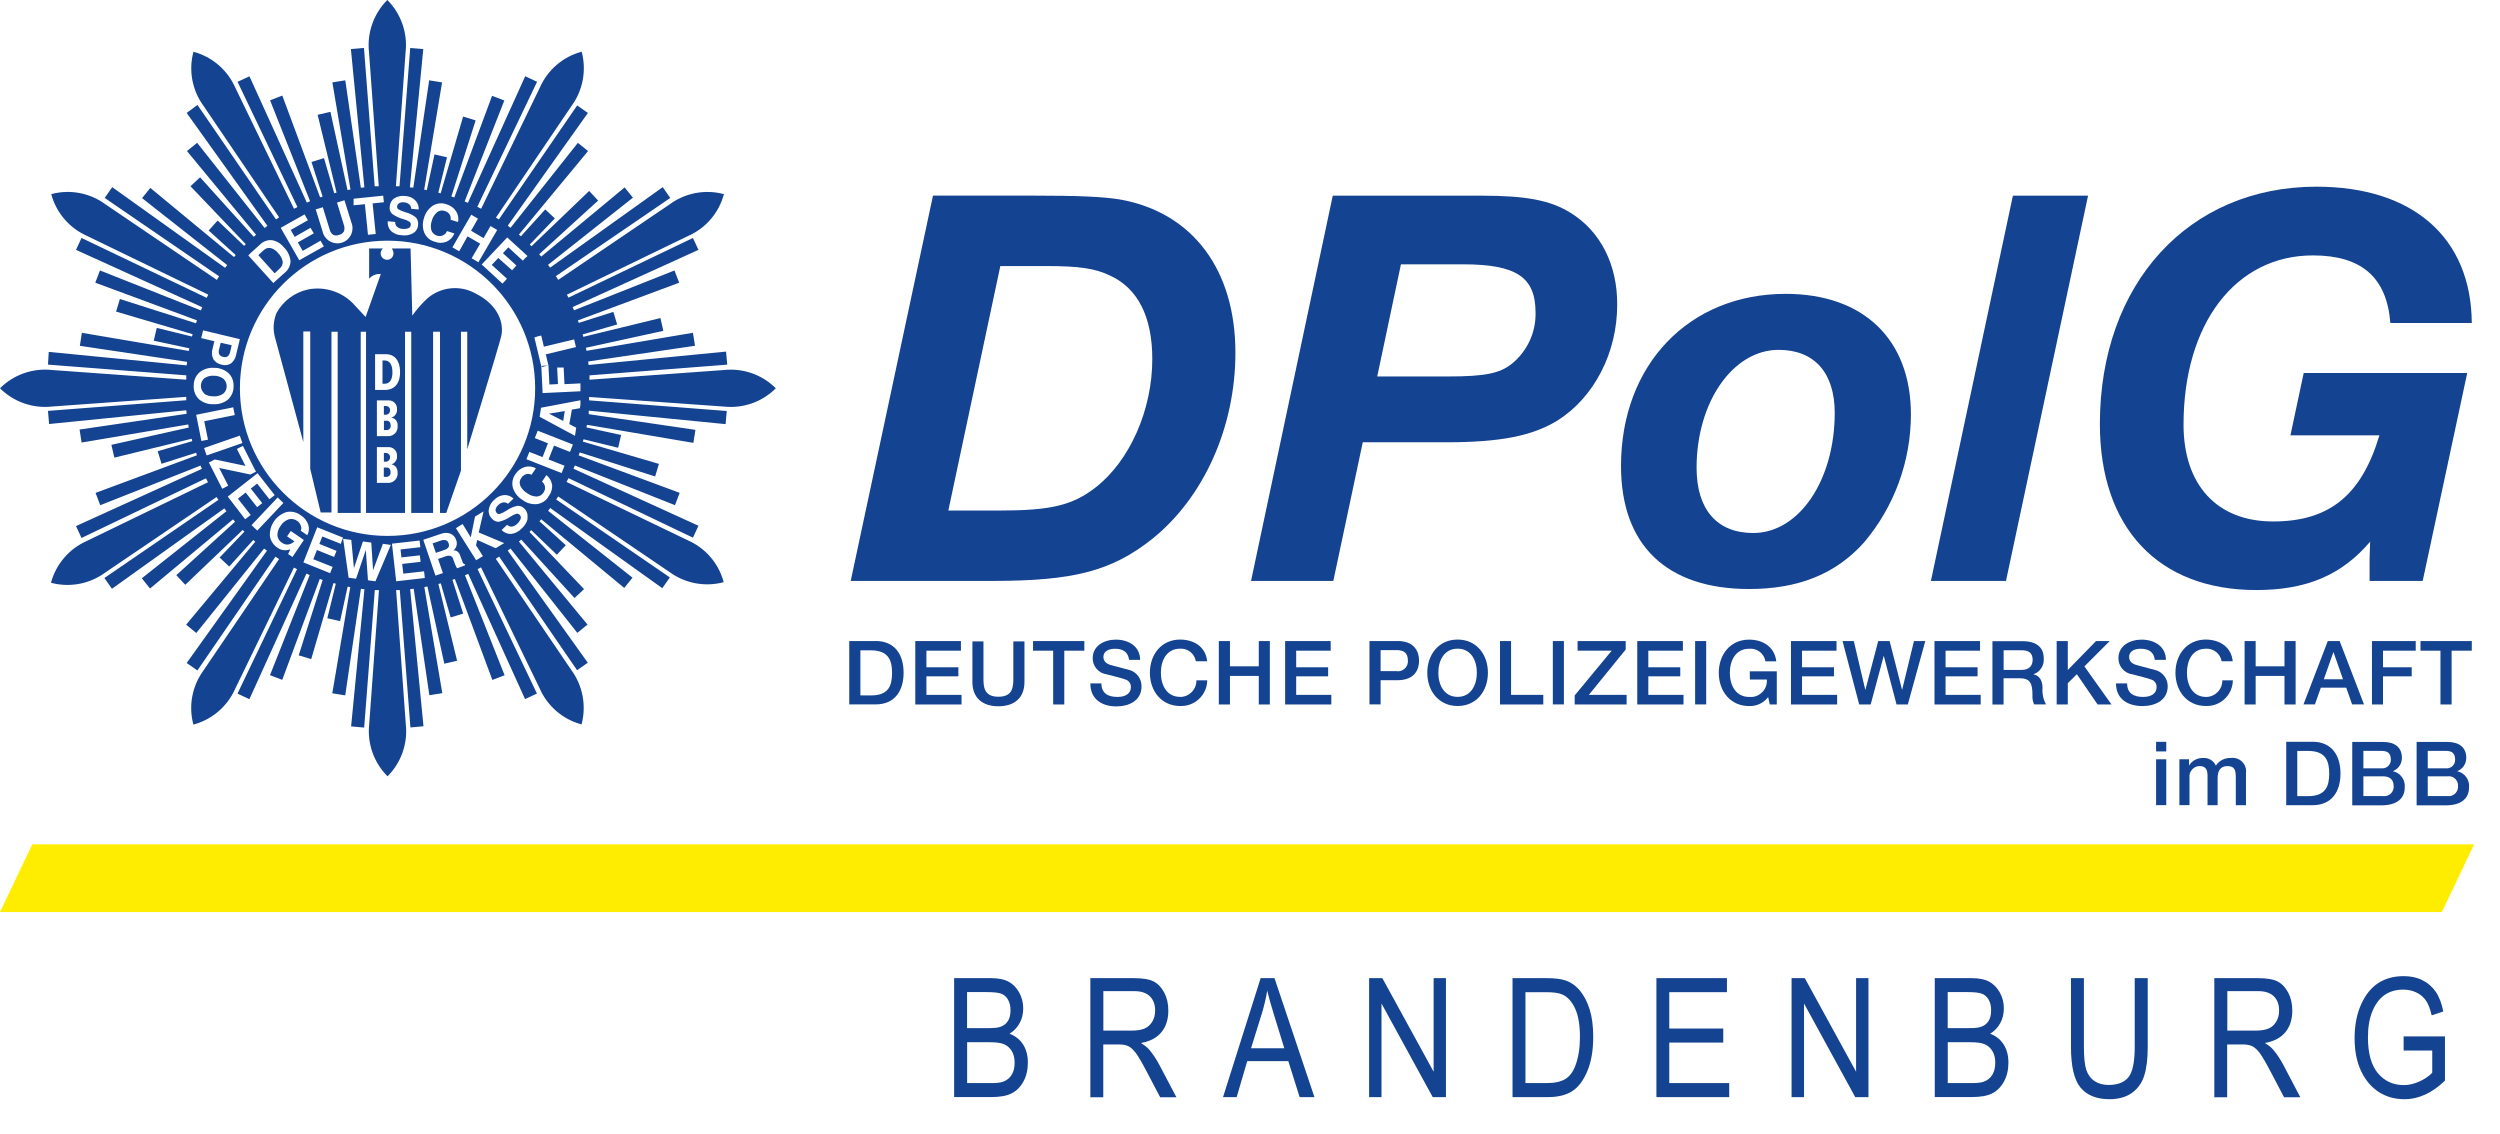 <?xml version="1.0" encoding="UTF-8"?><svg id="b" xmlns="http://www.w3.org/2000/svg" viewBox="0 0 361.58 164"><defs><style>.d{fill:#144391;}.e{fill:#ffed00;}</style></defs><g id="c"><path class="d" d="m227.18,30.8c-2.92-1.83-6.43-2.5-12.95-2.5h-21.47l-11.82,55.72h11.9l4.26-20.05h12c7.93,0,12.53-.92,16.2-3.17,5.26-3.34,8.6-9.78,8.6-16.71.04-5.75-2.38-10.61-6.72-13.29Zm-8.52,21.81c-1.75,1.42-4,1.84-9.27,1.84h-10.2l3.43-16.22h8.94c7.77,0,10.53,1.84,10.53,7,.06,2.86-1.21,5.58-3.43,7.38Z"/><path class="d" d="m166.57,78.01c7.52-6,12.11-16.21,12.11-27,0-12-6.18-20.21-16.53-22.13-2.43-.42-5.85-.59-13-.59h-14.21l-11.9,55.73h20.47c11.78,0,17.21-1.42,23.06-6.01Zm-21.89-39.53h6.69c4.68,0,7,.34,9.1,1.34,4.1,1.84,6.19,6,6.19,12.12,0,7.35-3.26,14.71-8.19,18.55-3.34,2.59-6.43,3.35-13.95,3.35h-7.36l7.52-35.36Z"/><polygon class="d" points="302 28.3 291.13 28.3 279.27 84.02 290.13 84.02 302 28.3"/><path class="d" d="m252.99,85.19c7.11,0,12.54-2.17,16.63-6.76,4.36-5.17,6.75-11.71,6.76-18.47,0-10.86-6.84-17.46-18.12-17.46-14,0-23.81,10.27-23.81,24.9,0,11.45,6.59,17.79,18.54,17.79Zm4.26-34.59c5.19,0,8.11,3.34,8.11,9.11,0,9.78-5.18,17.38-11.78,17.38-5.27,0-8.2-3.42-8.2-9.44,0-9.53,5.27-17.05,11.87-17.05Z"/><path class="d" d="m331.27,62.96h12.87c-2.6,8.7-7.27,12.46-15.38,12.46s-12.95-5.27-12.95-14c0-14.62,7.52-24.48,18.72-24.48,7,0,10.69,3.17,11.19,9.78h11.78c-.08-12.37-8.52-19.72-22.47-19.72-18.47,0-31.32,14-31.32,34.33,0,15.01,8.43,24.01,22.63,24.01,7.27,0,12.36-2.17,16.46-7-.08,2.09-.08,2-.08,2.42v3.26h7.68l6.44-30.07h-23.65l-1.92,9.01Z"/><rect class="d" x="311.84" y="109.82" width="1.47" height="6.63"/><rect class="d" x="311.84" y="107.29" width="1.47" height="1.39"/><path class="d" d="m322.57,109.63c-.84-.02-1.63.4-2.08,1.1-.33-.72-1.07-1.16-1.86-1.1-.83-.03-1.6.39-2.03,1.1h0v-.92h-1.39v6.64h1.46v-3.95c-.1-.84.5-1.6,1.33-1.7.04,0,.08,0,.12,0,.88,0,1.16.49,1.16,1.4v4.26h1.46v-3.9c0-1.11.43-1.76,1.42-1.76,1.14,0,1.21.73,1.21,1.78v3.88h1.47v-4.59c.17-1.07-.55-2.07-1.61-2.24-.22-.04-.45-.03-.66,0Z"/><path class="d" d="m334.46,107.29h-3.8v9.17h3.8c2.83,0,4.05-2.03,4.05-4.59s-1.23-4.59-4.05-4.59Zm-.62,7.86h-1.58v-6.54h1.58c2.52,0,3.04,1.44,3.04,3.27s-.52,3.27-3.04,3.27h0Z"/><path class="d" d="m346.08,111.54h0c.81-.31,1.33-1.09,1.31-1.95,0-1.53-1.07-2.28-2.72-2.28h-4.46v9.17h4.21c2.38,0,3.38-1.12,3.38-2.56.12-1.12-.62-2.15-1.72-2.38Zm-4.26-2.94h2.62c.87,0,1.35.33,1.35,1.26.03.68-.5,1.25-1.18,1.27-.06,0-.11,0-.17,0h-2.62v-2.52Zm2.84,6.54h-2.84v-2.86h2.84c1.01,0,1.54.51,1.54,1.41.06.75-.5,1.4-1.25,1.46-.1,0-.19,0-.29,0Z"/><path class="d" d="m355.38,111.54h0c.81-.3,1.34-1.09,1.32-1.95,0-1.53-1.08-2.28-2.72-2.28h-4.46v9.17h4.21c2.38,0,3.37-1.12,3.37-2.56.13-1.12-.62-2.15-1.72-2.38Zm-4.25-2.94h2.61c.87,0,1.35.33,1.35,1.26.03.68-.5,1.25-1.18,1.27-.06,0-.11,0-.17,0h-2.61v-2.52Zm2.84,6.54h-2.84v-2.86h2.84c.74-.11,1.42.4,1.53,1.14.01.09.02.18.01.27.05.75-.52,1.41-1.27,1.46-.09,0-.18,0-.27,0h0Z"/><path class="d" d="m126.64,92.72h-3.81v9.16h3.81c2.83,0,4.05-2.03,4.05-4.59s-1.23-4.58-4.05-4.58Zm-.62,7.86h-1.58v-6.52h1.54c2.51,0,3.04,1.44,3.04,3.27s-.49,3.25-3.04,3.25h.04Z"/><polygon class="d" points="133.99 97.82 138.61 97.82 138.61 96.51 133.99 96.51 133.99 94.11 138.98 94.11 138.98 92.72 132.38 92.72 132.38 101.89 139.07 101.89 139.07 100.5 133.99 100.5 133.99 97.82"/><path class="d" d="m146.56,98.11c0,1.24-.07,2.66-2.16,2.66s-2.16-1.43-2.16-2.66v-5.34h-1.6v5.86c0,2.35,1.5,3.52,3.76,3.52s3.77-1.17,3.77-3.52v-5.86h-1.61v5.34Z"/><polygon class="d" points="149.41 94.11 152.32 94.11 152.32 101.89 153.93 101.89 153.93 94.11 156.83 94.11 156.83 92.72 149.41 92.72 149.41 94.11"/><path class="d" d="m163.32,96.9c-.48-.14-2.51-.67-2.65-.71-.65-.18-1.08-.54-1.08-1.17,0-.93.93-1.19,1.68-1.19,1.1,0,1.89.44,2.03,1.61h1.6c0-1.9-1.6-2.93-3.51-2.93-1.66,0-3.35.86-3.35,2.7,0,1.17.86,2.17,2.03,2.32,1.27.34,2.1.52,2.74.76.48.16.79.62.75,1.12,0,.7-.53,1.39-1.93,1.39s-2.33-.55-2.33-1.96h-1.6c-.01,2.32,1.72,3.33,3.75,3.33,1.82,0,3.65-.82,3.65-2.88.03-1.1-.69-2.09-1.75-2.39Z"/><path class="d" d="m170.68,100.79c-1.96,0-2.78-1.73-2.78-3.49s.82-3.48,2.78-3.48c1.11-.07,2.1.72,2.28,1.82h1.63c-.19-2.03-1.82-3.12-3.89-3.14-2.75,0-4.39,2.19-4.39,4.8s1.64,4.81,4.39,4.81c2.07.08,3.82-1.54,3.9-3.61,0-.03,0-.07,0-.1h-1.56c.02,1.3-1.02,2.38-2.32,2.4-.01,0-.03,0-.04,0Z"/><polygon class="d" points="182.06 96.37 177.89 96.37 177.89 92.72 176.28 92.72 176.28 101.89 177.89 101.89 177.89 97.76 182.06 97.76 182.06 101.89 183.66 101.89 183.66 92.72 182.06 92.72 182.06 96.37"/><polygon class="d" points="187.47 97.82 192.09 97.82 192.09 96.51 187.47 96.51 187.47 94.11 192.46 94.11 192.46 92.72 185.87 92.72 185.87 101.89 192.55 101.89 192.55 100.5 187.47 100.5 187.47 97.82"/><path class="d" d="m202.12,92.72h-4.05v9.16h1.61v-3.5h2.44c2.61,0,3.12-1.68,3.12-2.82s-.51-2.85-3.12-2.85Zm-.09,4.35h-2.35v-3.04h2.37c.85,0,1.58.31,1.58,1.52.05.8-.56,1.5-1.37,1.54-.08,0-.16,0-.23,0v-.02Z"/><path class="d" d="m210.82,92.5c-2.75,0-4.39,2.19-4.39,4.8s1.64,4.81,4.39,4.81,4.38-2.19,4.38-4.81-1.64-4.8-4.38-4.8Zm0,8.29c-1.96,0-2.79-1.73-2.79-3.49s.83-3.48,2.79-3.48,2.78,1.73,2.78,3.48-.83,3.49-2.78,3.49Z"/><polygon class="d" points="218.55 92.72 216.95 92.72 216.95 101.89 223.21 101.89 223.21 100.5 218.55 100.5 218.55 92.72"/><rect class="d" x="224.59" y="92.72" width="1.6" height="9.16"/><polygon class="d" points="235.13 93.94 235.13 92.72 228.17 92.72 228.17 94.11 233.1 94.11 227.75 100.58 227.75 101.89 235.26 101.89 235.26 100.5 229.8 100.5 235.13 93.94"/><polygon class="d" points="238.4 97.82 243.02 97.82 243.02 96.51 238.4 96.51 238.4 94.11 243.4 94.11 243.4 92.72 236.8 92.72 236.8 101.89 243.49 101.89 243.49 100.5 238.4 100.5 238.4 97.82"/><rect class="d" x="245.17" y="92.72" width="1.6" height="9.16"/><path class="d" d="m253.1,98.28h2.44c.11,1.28-.83,2.4-2.1,2.52-.15.01-.31.01-.46,0-1.96,0-2.79-1.73-2.79-3.49s.83-3.48,2.79-3.48c1.14-.11,2.18.69,2.36,1.82h1.57c-.24-2.08-1.93-3.14-3.93-3.14-2.75,0-4.39,2.19-4.39,4.8s1.64,4.81,4.39,4.81c1.07.04,2.1-.44,2.75-1.3l.24,1.07h1.01v-4.79h-3.91l.02,1.18Z"/><polygon class="d" points="260.63 97.82 265.25 97.82 265.25 96.51 260.63 96.51 260.63 94.11 265.62 94.11 265.62 92.72 259.03 92.72 259.03 101.89 265.71 101.89 265.71 100.5 260.63 100.5 260.63 97.82"/><polygon class="d" points="275.12 99.73 275.09 99.73 273.3 92.72 271.65 92.72 269.81 99.73 269.77 99.73 268.12 92.72 266.49 92.72 268.9 101.89 270.56 101.89 272.44 94.88 272.46 94.88 274.3 101.89 275.93 101.89 278.46 92.72 276.82 92.72 275.12 99.73"/><polygon class="d" points="281.39 97.82 286.02 97.82 286.02 96.51 281.39 96.51 281.39 94.11 286.38 94.11 286.38 92.72 279.79 92.72 279.79 101.89 286.47 101.89 286.47 100.5 281.39 100.5 281.39 97.82"/><path class="d" d="m294.08,97.53h0c.98-.33,1.6-1.28,1.51-2.31,0-1.56-1.01-2.48-3.04-2.48h-4.38v9.16h1.61v-3.8h2.36c1.48,0,1.82.75,1.82,2.43-.04.46.04.93.24,1.35h1.72c-.4-.74-.58-1.58-.5-2.41-.02-1.45-.83-1.86-1.35-1.94Zm-1.66-.64h-2.63v-2.84h2.6c.84,0,1.6.23,1.6,1.4-.03.94-.59,1.44-1.6,1.44h.03Z"/><polygon class="d" points="305.13 92.72 303.15 92.72 299.07 96.9 299.07 92.72 297.46 92.72 297.46 101.89 299.07 101.89 299.07 98.81 300.38 97.51 303.38 101.89 305.39 101.89 301.47 96.38 305.13 92.72"/><path class="d" d="m311.67,96.9c-.48-.14-2.5-.67-2.64-.71-.66-.18-1.09-.54-1.09-1.17,0-.93.93-1.19,1.68-1.19,1.1,0,1.9.44,2.03,1.61h1.61c0-1.9-1.61-2.93-3.52-2.93-1.65,0-3.35.86-3.35,2.7,0,1.17.86,2.17,2.03,2.32,1.26.34,2.09.52,2.73.76.49.15.8.62.76,1.12,0,.7-.53,1.39-1.94,1.39s-2.32-.55-2.32-1.96h-1.61c0,2.28,1.73,3.28,3.83,3.28,1.82,0,3.65-.82,3.65-2.88,0-1.1-.75-2.07-1.82-2.34Z"/><path class="d" d="m319.03,93.82c1.12-.06,2.1.72,2.29,1.82h1.6c-.19-2.03-1.82-3.12-3.89-3.14-2.74,0-4.39,2.19-4.39,4.8s1.65,4.81,4.39,4.81c2.08.08,3.83-1.54,3.91-3.62,0-.03,0-.06,0-.09h-1.52c.02,1.3-1.02,2.38-2.32,2.4,0,0-.01,0-.02,0-1.96,0-2.78-1.73-2.78-3.49s.77-3.48,2.73-3.48Z"/><polygon class="d" points="332.02 101.89 332.02 92.72 330.41 92.72 330.41 96.37 326.24 96.37 326.24 92.72 324.64 92.72 324.64 101.89 326.24 101.89 326.24 97.76 330.41 97.76 330.41 101.89 332.02 101.89"/><path class="d" d="m338.38,92.72h-1.71l-3.51,9.16h1.65l.86-2.42h3.67l.85,2.42h1.72l-3.52-9.16Zm-2.28,5.52l1.39-3.94h0l1.38,3.94h-2.76Z"/><polygon class="d" points="343.06 101.89 344.66 101.89 344.66 97.82 348.81 97.82 348.81 96.51 344.66 96.51 344.66 94.11 349.39 94.11 349.39 92.72 343.06 92.72 343.06 101.89"/><polygon class="d" points="350.08 94.11 352.97 94.11 352.97 101.89 354.58 101.89 354.58 94.11 357.5 94.11 357.5 92.72 350.08 92.72 350.08 94.11"/><path class="d" d="m56.41,66.13c.02-.33-.23-.6-.56-.62-.02,0-.03,0-.05,0h-.28v1.26h.26c.33.02.61-.24.63-.57,0-.02,0-.05,0-.07Z"/><path class="d" d="m56.38,67.85h0c-.1-.16-.28-.24-.46-.23h-.41v1.35h.3c.33.04.64-.2.68-.53,0-.05,0-.09,0-.14,0-.16-.03-.31-.11-.45h0Z"/><path class="d" d="m55.94,60.85h-.41v1.35h.3c.33.05.63-.18.68-.51,0-.05,0-.1,0-.15h0c-.02-.46-.24-.69-.57-.69Z"/><path class="d" d="m56.76,53.86c0-1.07-.36-1.73-1.17-1.73h-.27v3.37h.33c.77,0,1.11-.7,1.11-1.64Z"/><path class="d" d="m43.87,63.94v-16h1v19.87l1.51,6.31h1.56v-26.14h.9v26.21h3.33v-26.21h.77v26.21h5.64v-26.21h.9v26.21h3.16v-26.21h1v26.21h.9l2.13-6.12v-20.09h.91v17s4.45-14.49,4.9-16.3-.3-4.53-3.71-6.24c-2.23-1.24-5-.96-6.94.7-.82.76-1.56,1.6-2.2,2.51l-.25-9.71h-2.69c.06.11.11.22.15.34h0c.2.47-.02,1.02-.49,1.22-.47.2-1.02-.02-1.22-.49-.1-.23-.1-.5,0-.73h0c.06-.13.15-.25.26-.34h-2v4.37c.42-.48,1.05-.74,1.69-.68l-2.2,6.22-1.86-2c-1.67-1.68-4.06-2.43-6.39-2-1.97.4-3.66,1.65-4.63,3.4-.49,1.18-.56,2.5-.18,3.72h0l4.05,14.97Zm12.25,5.9h-1.61v-5.17h1.67c.66-.03,1.21.48,1.24,1.14,0,.05,0,.1,0,.14.05.54-.29,1.05-.81,1.21.38.05.7.32.82.69h0c.06.18.08.37.08.56.05.74-.51,1.38-1.25,1.43-.05,0-.1,0-.14,0Zm0-6.76h-1.61v-5.17h1.67c.66-.03,1.21.48,1.24,1.14,0,.05,0,.1,0,.14.05.54-.29,1.05-.81,1.21.54.09.93.57.9,1.12v.13c.05.74-.51,1.38-1.25,1.43-.05,0-.1,0-.14,0Zm-1.86-11.85h1.6c1,0,2,.68,2,2.63,0,1.78-1,2.54-2.15,2.54h-1.46v-5.17Z"/><path class="d" d="m56.41,59.34c.02-.33-.23-.6-.56-.62-.02,0-.03,0-.05,0h-.28v1.26h.26c.33.02.61-.24.63-.57,0-.02,0-.05,0-.07Z"/><path class="d" d="m29.47,56.9c.4.29.89.44,1.38.42.5.04,1.01-.09,1.43-.37.6-.51.68-1.41.18-2.01-.05-.06-.11-.12-.18-.18-.39-.28-.86-.42-1.34-.42-.49-.04-.98.1-1.39.37-.6.52-.67,1.44-.14,2.05.04.05.09.1.14.14h-.08Z"/><path class="d" d="m32.31,51.62c.21.07.44.03.63-.09.19-.17.31-.41.35-.66l.22-.93-1.59-.37-.22.92c-.09.24-.09.51,0,.75.13.22.36.36.61.38Z"/><path class="d" d="m104.67,58.8c2.78.31,5.56-.66,7.54-2.64-1.98-1.98-4.76-2.95-7.54-2.64l-19.41,1.4v-.63l19.92-1.55-.17-1.89-19.88,1.94-.06-.51,15.45-2.27-.3-1.88-15.4,2.61c0-.15-.06-.29-.08-.44l11.2-2.45-.42-1.85-11.16,2.72c0-.12-.07-.23-.1-.35l5-1.44-.55-1.82-5,1.59-.13-.36,14.65-5.45-.68-1.77-14.53,5.76c-.07-.16-.14-.31-.2-.47l18.2-8.27-.8-1.72-18,8.63-.23-.43,17.51-8.48c2.57-1.12,4.48-3.35,5.2-6.06-2.71-.73-5.6-.18-7.85,1.48l-16.11,10.92c-.12-.18-.24-.36-.35-.54l16.55-11.31-1.09-1.56-16.28,11.64c-.1-.13-.2-.27-.31-.4l12.28-9.72-1.2-1.48-12.06,10-.3-.34,8.53-7.76-1.3-1.39-8.34,8c-.08-.09-.16-.17-.25-.25l3.63-3.78-1.39-1.3-3.52,3.89-.29-.25,10-12.08-1.47-1.19-9.74,12.29-.4-.31,11.59-16.3-1.55-1.09-11.33,16.49-.42-.27,10.92-16.13c1.66-2.26,2.2-5.15,1.48-7.86-2.71.72-4.94,2.64-6.06,5.21l-8.48,17.5-.56-.28,8.65-18.08-1.72-.8-8.29,18.31-.47-.2,5.74-14.6-1.77-.68-5.46,14.7-.43-.14,3.51-11-1.81-.56-3.25,11.1-.34-.09,1.26-5.12-1.81-.41-1.11,5.16-.38-.07,2.59-15.51-1.87-.3-2.29,15.53-.5-.05,1.94-20-1.89-.16-1.55,20h-.52l1.4-19.4c.31-2.78-.66-5.56-2.64-7.54-1.98,1.98-2.96,4.75-2.65,7.54l1.41,19.4h-.59l-1.55-20-1.89.16,1.95,20-.51.06-2.25-15.54-1.87.3,2.62,15.49-.43.08-2.47-11.31-1.85.43,2.74,11.25c-.11.02-.23.05-.34.09l-1.48-5.08-1.81.56,1.61,5-.36.12-5.47-14.72-1.77.68,5.79,14.6-.47.2-8.3-18.27-1.72.8,8.66,18.11-.5.25-8.48-17.5c-1.13-2.57-3.35-4.48-6.06-5.21-.73,2.71-.18,5.6,1.48,7.86l10.91,16.09-.45.3-11.36-16.56-1.56,1.16,11.68,16.33-.41.31-9.76-12.32-1.47,1.19,10,12.11-.34.29-7.76-8.6-1.39,1.29,8,8.38-.25.24-3.82-3.66-1.3,1.44,3.91,3.55-.25.29-12.1-10-1.19,1.48,12.31,9.68-.31.4-16.32-11.67-1.09,1.56,16.55,11.34-.33.51-16.1-10.92c-2.25-1.66-5.14-2.21-7.85-1.48.73,2.71,2.64,4.93,5.21,6.06l17.5,8.48c-.08.15-.16.3-.23.46l-18.1-8.66-.8,1.72,18.26,8.3c-.07.15-.14.31-.2.46l-14.59-5.78-.68,1.77,14.71,5.45-.15.42-11-3.51-.55,1.82,11.07,3.27-.09.34-5.1-1.25-.43,1.85,5.14,1.1c0,.13-.05.26-.08.38l-15.46-2.62-.29,1.88,15.51,2.32-.06.51-19.95-1.95-.11,1.84,20,1.55v.63l-19.4-1.4c-2.78-.31-5.56.66-7.54,2.64,1.98,1.98,4.76,2.95,7.54,2.64l19.4-1.4v.49l-20,1.54.16,1.9,19.84-1.99.06.51-15.49,2.28.29,1.88,15.44-2.62c0,.15,0,.29.08.44l-11.21,2.51.43,1.85,11.18-2.73.09.35-5,1.45.55,1.82,5-1.6.12.37-14.66,5.44.68,1.78,14.5-5.73c.06.16.13.32.2.47l-18.21,8.28.8,1.72,18-8.63.29.57-17.5,8.48c-2.57,1.13-4.48,3.35-5.21,6.06,2.71.72,5.59.18,7.85-1.48l16.1-10.92.27.41-16.49,11.3,1.09,1.56,16.26-11.63.3.41-12.24,9.7,1.19,1.48,12-10,.3.34-8.5,7.73,1.3,1.39,8.3-7.93.25.25-3.59,3.74,1.39,1.3,3.48-3.84.29.25-10,12,1.47,1.2,9.81-12.21.41.31-11.61,16.24,1.55,1.08,11.29-16.46.52.35-10.91,16.08c-1.66,2.26-2.21,5.15-1.48,7.86,2.71-.73,4.93-2.64,6.06-5.21l8.48-17.5.45.23-8.61,18,1.72.8,8.25-18.16.47.21-5.74,14.48,1.77.68,5.43-14.6.42.15-3.47,10.9,1.81.55,3.22-11,.34.09-1.23,5,1.85.42,1.09-5,.38.08-2.6,15.35,1.87.3,2.27-15.41.51.06-1.93,19.84,1.89.17,1.54-19.89h.6l-1.41,19.4c-.31,2.79.67,5.56,2.65,7.54,1.98-1.98,2.95-4.76,2.64-7.54l-1.4-19.4h.53l1.54,19.87,1.89-.17-1.93-19.83.51-.06,2.27,15.4,1.87-.3-2.6-15.34.45-.09,2.44,11.17,1.85-.43-2.71-11.1.35-.09,1.43,4.93,1.81-.56-1.56-4.88.36-.13,5.42,14.61,1.77-.68-5.73-14.46.47-.2,8.22,18.11,1.72-.8-8.59-18,.5-.25,8.48,17.5c1.12,2.57,3.35,4.49,6.06,5.21.72-2.71.18-5.6-1.48-7.86l-10.92-16.09.48-.32,11.27,16.43,1.55-1.08-11.58-16.21.4-.31,9.67,12.2,1.47-1.2-9.92-12,.34-.29,7.7,8.45,1.38-1.29-7.89-8.27.25-.26,3.71,3.56,1.29-1.38-3.81-3.46.26-.29,12,9.93,1.2-1.48-12.21-9.67.31-.41,16.21,11.6,1.09-1.56-16.44-11.27.29-.44,16.09,10.92c2.26,1.66,5.14,2.2,7.85,1.48-.72-2.71-2.63-4.94-5.2-6.06l-17.53-8.44c.1-.18.19-.36.28-.55l18,8.61.8-1.72-18.08-8.25c.07-.16.13-.32.2-.47l14.48,5.74.68-1.78-14.61-5.42.15-.43,10.91,3.48.55-1.82-11-3.22c0-.11.07-.22.1-.34l5,1.23.43-1.85-5-1.09c0-.13,0-.25.08-.38l15.37,2.61.3-1.88-15.43-2.27v-.51l19.79,1.95.17-1.9-19.91-1.54v-.49l19.47,1.39Zm-26.87-10.16l.48-.11.38,1.61,4.38-1.05.13.56.13.55-4.36,1.05.38,1.61h0l.14,2.75,1.24-.06-.12-2.39h.94l.12,2.4,2.31-.11v1.14l-5.47.26-.19-3.85-1-4.19.51-.17Zm-4.44-14.3l2.94,2.69-.36.31-.32.36-2.1-1.93-.78.85,1.95,1.78-.31.35-.31.34-2-1.78-.95,1,2.2,2-.32.36-.33.35-3-2.77,3.69-3.91Zm-5.2-3.29l.48.29.49.28-1,1.75,1.81,1.07,1-1.75.48.28.49.29-2.72,4.67-.49-.29-.49-.28,1.24-2.12-1.83-1.06-1.21,2.16-.49-.28-.49-.29,2.73-4.72Zm-6.84.5c.19-.73.64-1.37,1.27-1.8.6-.37,1.34-.45,2-.2.56.16,1.05.51,1.37,1,.3.46.41,1.02.28,1.56l-1.07-.33c.05-.27,0-.55-.15-.78-.17-.24-.42-.41-.71-.49-.37-.13-.78-.07-1.09.18-.37.32-.64.74-.76,1.22-.17.45-.19.94-.07,1.4.24.65.96.99,1.61.76.02,0,.03-.01.05-.02.27-.13.48-.35.6-.63l1.07.34c-.21.54-.62.97-1.15,1.2-.54.22-1.15.22-1.69,0-.67-.17-1.22-.64-1.5-1.27-.28-.68-.3-1.44-.06-2.14Zm-5.24.45l1.08.1c-.02.26.07.51.25.69.23.19.51.3.8.31.29.04.59,0,.86-.1.19-.07.32-.25.34-.45.03-.18-.04-.35-.17-.47-.27-.17-.57-.3-.88-.38-.6-.15-1.16-.42-1.66-.78-.28-.28-.41-.67-.33-1.06.02-.48.27-.93.68-1.19.47-.29,1.03-.4,1.58-.32.53.02,1.04.24,1.42.61.35.35.54.84.51,1.34l-1.09-.1c0-.24-.09-.48-.28-.64-.22-.18-.49-.29-.78-.3-.24-.03-.48.01-.69.13-.17.11-.28.3-.29.5,0,.16.08.32.22.4.32.17.65.31,1,.41.55.14,1.07.4,1.51.75.26.32.37.73.3,1.13-.03.48-.3.91-.71,1.15-.51.28-1.09.38-1.66.29-.57-.01-1.12-.23-1.55-.62-.35-.38-.52-.89-.46-1.4Zm-.66-3.7l.05.47.05.48-1.63.17.45,4.42-.56.06-.56.05-.45-4.42-1.63.16v-.95l4.28-.44Zm-9.27,1.84l.54-.17,1,3.25c.07.3.25.57.51.75.27.12.57.12.84,0,.29-.06.54-.24.7-.49.11-.3.11-.63,0-.93l-1-3.25.54-.17.54-.17,1,3.21c.46,1.12-.07,2.4-1.19,2.86-1.12.46-2.4-.07-2.86-1.19-.05-.11-.08-.23-.11-.35l-1-3.22.49-.13Zm-2.1.87l.24.42.24.42-2.48,1.41.57,1,2.3-1.32.23.41.23.4-2.3,1.31.7,1.23,2.58-1.48.24.41.24.42-3.56,2-2.68-4.69,3.45-1.94Zm-7.74,5.53l1.3-1.17c.45-.45,1.07-.69,1.7-.64.67.11,1.28.47,1.71,1,.56.53.91,1.24,1,2,0,.67-.31,1.3-.83,1.71l-1.25,1.12-.41.38-3.62-4,.4-.4Zm19.74-1.73c11.79,0,21.35,9.56,21.35,21.35s-9.56,21.35-21.35,21.35-21.35-9.56-21.35-21.35c0-11.79,9.54-21.34,21.33-21.35h.02,0Zm-26.81,13.53l.13-.56,5.32,1.27-.13.55-.4,1.68c-.08.51-.35.96-.75,1.28-.4.26-.9.32-1.35.18-.49-.08-.93-.37-1.2-.79-.23-.46-.27-1-.12-1.49.11-.43.19-.8.26-1.11l-1.9-.45.14-.56Zm-1.22,7.44c-.02-.72.27-1.41.8-1.9.59-.48,1.33-.73,2.09-.68.78-.03,1.53.24,2.12.75.53.5.8,1.21.75,1.93.02.72-.27,1.42-.81,1.91-.6.49-1.37.72-2.14.67-.76.03-1.51-.24-2.08-.74-.51-.51-.78-1.22-.73-1.94Zm1.11,8l-.76-3.79,5.36-1.08.11.56.12.56-4.42.89.54,2.67-.47.09-.48.1Zm.76,2.09l-.19-.53-.18-.54,5.16-1.8.19.54.19.54-5.17,1.79Zm2.69,4.6l-.44.22-1.93-3.8.43-.22.42-.22,4.44.93-1.24-2.45.43-.22.44-.22,1.89,3.73-.4.2-.4.21-4.52-.95,1.31,2.57-.43.22Zm3.26,4.33l-.38.3-2.52-3.28,4.31-3.38,2.48,3.17-.38.3-.38.3-1.78-2.27-.92.72,1.66,2.11-.37.29-.37.29-1.66-2.11-1.12.88,1.86,2.37-.43.31Zm1.37,1.94l-.42-.4-.41-.39,3.78-4,.41.39.42.4-3.78,4Zm5.09,3.82l-.63-.43.31-.65h-.1c-.58.2-1.23.11-1.73-.25h0c-.6-.38-1.01-1-1.12-1.71-.08-1.57.91-2.99,2.41-3.46.73-.15,1.48.02,2.07.47.5.31.88.79,1.07,1.34.17.51.12,1.07-.14,1.54l-.94-.65c.11-.24.11-.5,0-.74-.08-.27-.26-.51-.5-.67-.36-.27-.82-.36-1.25-.24-.48.17-.89.5-1.16.94-.31.4-.48.89-.47,1.4.05.45.31.84.7,1.07.33.25.76.31,1.14.17.23-.09.45-.22.63-.39h0l-1.07-.73.54-.77,1.89,1.3-1.65,2.46Zm7-1.9l-2.68-1.07-.43,1.08,2.48,1-.17.44-.18.44-2.48-1-.53,1.33,2.8,1.11-.18.45-.18.46-3.87-1.56,2-5.08,3.74,1.5-.18.45-.14.45Zm5,5.41l-.54-.07-.54-.07-.31-4.39-1.41,4.16-.54-.07-.54-.07-.79-5.63.59.08.59.08.38,4.09,1.3-3.87.6.08.61.08.26,4h0l1.42-3.82.57.08.58.08-2.23,5.26Zm3,0l-.61-5.44,4-.45.05.48.06.48-2.87.33.13,1.15,2.66-.3.06.47.05.47-2.66.3.16,1.41,3-.34.06.49.05.48-4.14.47Zm8.82-1.88c-.08-.1-.14-.21-.19-.33-.09-.18-.16-.37-.23-.56l-.17-.48c-.05-.19-.19-.35-.38-.42-.24-.05-.49-.03-.71.07l-1.08.37.7,2.05-.54.18-.54.18-1.76-5.18.54-.18,2.07-.7c.43-.16.9-.16,1.33,0,.39.16.69.49.81.89.18.42.13.89-.14,1.26-.07.1-.15.19-.25.26.07,0,.13,0,.2,0,.38.08.67.36.77.73l.31.84c.04.12.1.24.17.34.06.06.15.1.24.11v.14l-1.15.43Zm6.21-3.29l-.64.39-2.67-1.2-.17.78,1,1.57-.49.29-.49.3-2.93-4.64.48-.3.49-.3,1.18,1.93.61-3,.62-.38.62-.38-.7,3.05,3.68,1.54-.59.35Zm4-3.91c-.13.57-.44,1.07-.88,1.45-.4.43-.93.71-1.51.78-.52.03-1.03-.18-1.39-.56l.8-.76c.18.19.43.29.69.26.29-.04.56-.18.76-.4.22-.19.39-.44.5-.71.07-.2.03-.42-.12-.57-.11-.14-.29-.21-.47-.18-.31.09-.61.24-.88.42-.51.35-1.08.61-1.69.75-.39,0-.75-.16-1-.46-.35-.34-.52-.83-.45-1.31.09-.55.37-1.06.8-1.42.38-.39.88-.63,1.42-.68.51-.03,1,.16,1.37.51l-.81.76c-.18-.17-.43-.24-.68-.21-.28.05-.54.19-.74.4-.18.16-.31.37-.37.6-.03.21.05.42.2.56.11.12.29.16.44.1.35-.13.69-.3,1-.51.47-.33,1.01-.56,1.58-.66.42,0,.8.2,1.06.53.31.37.43.86.3,1.33l.07-.02Zm3-3.16c-.36.6-.98.99-1.67,1.08-.75.07-1.5-.15-2.1-.61-.66-.4-1.15-1.02-1.38-1.76-.19-.69-.04-1.43.39-2,.31-.48.79-.83,1.34-1,.54-.15,1.11-.08,1.6.19l-.64.94c-.24-.14-.53-.17-.8-.08-.28.1-.52.29-.68.54-.24.32-.29.74-.14,1.11.21.46.56.84,1,1.09.39.3.85.47,1.34.48.41,0,.79-.2,1-.55.39-.5.3-1.21-.2-1.6,0,0,0,0,0,0l.64-.95c.45.36.75.89.83,1.46.03.61-.18,1.22-.58,1.68l.05-.02Zm3.32-7l-.21.53-2.31-.91-.79,2,2.31.91-.21.53-.21.53-5.09-2,.21-.53.21-.53,1.91.75.78-2-1.9-.75.21-.53.21-.54,5.09,2-.21.54Zm1.31-6.39l-.09.6-1.16.2-.37,2.1,1,.52-.09.58-.09.59-5.11-2.75.1-.66.1-.65,5.7-1.08v.55Z"/><polygon class="d" points="81.46 60.88 81.68 59.45 79.4 59.83 81.46 60.88"/><path class="d" d="m64.53,78.15c-.21-.07-.45-.07-.66,0l-1.3.44.47,1.37,1.25-.43c.23-.06.43-.19.58-.38.09-.19.09-.4,0-.59-.05-.18-.17-.33-.34-.41Z"/><path class="d" d="m40.43,38.86c.3-.24.48-.61.46-1-.09-.48-.33-.93-.68-1.27-.27-.35-.65-.61-1.08-.72-.37-.07-.74.06-1,.33l-.77.7,2.36,2.63.71-.67Z"/><polygon class="d" points="78.33 52.91 78.34 52.95 78.37 53.08 78.84 52.97 79.28 52.87 78.82 52.89 78.33 52.91"/></g><g><path class="d" d="m138,158.68v-17.21h5.3c1.07,0,1.92.17,2.55.5.63.33,1.14.85,1.54,1.55.4.7.6,1.48.6,2.33,0,.79-.17,1.5-.52,2.13-.34.63-.83,1.14-1.46,1.53.82.3,1.46.81,1.94,1.52.47.72.71,1.6.71,2.65s-.21,1.96-.64,2.74c-.43.79-1,1.36-1.71,1.72s-1.69.53-2.94.53h-5.38Zm1.87-9.98h3.06c.8,0,1.37-.05,1.71-.17.49-.16.86-.44,1.12-.83.26-.39.39-.91.39-1.58,0-.62-.12-1.13-.36-1.54s-.56-.69-.95-.85c-.4-.16-1.11-.24-2.14-.24h-2.83v5.2Zm0,7.95h3.52c.78,0,1.35-.07,1.72-.21.53-.2.94-.54,1.22-1,.28-.46.42-1.05.42-1.75,0-.65-.13-1.2-.4-1.65-.27-.45-.62-.78-1.08-.99-.45-.21-1.16-.31-2.12-.31h-3.27v5.92Z"/><path class="d" d="m157.7,158.68v-17.21h6.26c1.31,0,2.27.16,2.89.48.62.32,1.13.85,1.53,1.6.4.75.6,1.61.6,2.6,0,1.3-.34,2.35-1.02,3.16s-1.66,1.32-2.95,1.54c.52.32.92.63,1.2.96.56.66,1.04,1.39,1.47,2.2l2.47,4.69h-2.35l-1.88-3.58c-.73-1.4-1.28-2.34-1.65-2.83-.37-.49-.73-.81-1.08-.98-.35-.17-.83-.25-1.46-.25h-2.16v7.64h-1.87Zm1.87-9.62h4.02c.88,0,1.54-.11,2-.32.45-.21.81-.54,1.08-1s.4-.98.4-1.59c0-.87-.25-1.55-.76-2.05s-1.26-.75-2.27-.75h-4.46v5.69Z"/><path class="d" d="m176.89,158.68l5.44-17.21h2l5.78,17.21h-2.14l-1.64-5.21h-5.94l-1.53,5.21h-1.97Zm4.05-7.07h4.81l-1.47-4.77c-.45-1.46-.79-2.65-1-3.57-.18,1.1-.44,2.2-.77,3.29l-1.57,5.05Z"/><path class="d" d="m198.02,158.68v-17.21h1.91l7.42,13.54v-13.54h1.78v17.21h-1.91l-7.41-13.54v13.54h-1.8Z"/><path class="d" d="m218.76,158.68v-17.21h4.87c1.21,0,2.12.11,2.75.32.82.27,1.53.77,2.14,1.5.6.73,1.07,1.65,1.41,2.75.34,1.11.5,2.42.5,3.94,0,1.95-.29,3.6-.86,4.96-.57,1.36-1.3,2.32-2.2,2.89-.9.57-2.07.85-3.52.85h-5.1Zm1.87-2.03h3.01c1.21,0,2.13-.2,2.76-.59s1.11-1.03,1.44-1.91c.45-1.17.67-2.56.67-4.19,0-1.75-.24-3.12-.71-4.12s-1.08-1.67-1.83-2c-.5-.23-1.3-.34-2.38-.34h-2.96v13.15Z"/><path class="d" d="m239.57,158.68v-17.21h10.2v2.03h-8.34v5.26h7.81v2.03h-7.81v5.86h8.67v2.03h-10.53Z"/><path class="d" d="m259.12,158.68v-17.21h1.91l7.42,13.54v-13.54h1.79v17.21h-1.91l-7.41-13.54v13.54h-1.8Z"/><path class="d" d="m279.83,158.68v-17.21h5.3c1.07,0,1.92.17,2.55.5.63.33,1.14.85,1.54,1.55.4.7.6,1.48.6,2.33,0,.79-.17,1.5-.52,2.13-.34.63-.83,1.14-1.46,1.53.82.3,1.46.81,1.93,1.52.47.72.71,1.6.71,2.65s-.21,1.96-.64,2.74c-.43.79-1,1.36-1.71,1.72-.71.36-1.69.53-2.94.53h-5.38Zm1.87-9.98h3.06c.8,0,1.37-.05,1.71-.17.49-.16.86-.44,1.12-.83.26-.39.39-.91.39-1.58,0-.62-.12-1.13-.36-1.54-.24-.41-.56-.69-.95-.85-.4-.16-1.11-.24-2.14-.24h-2.83v5.2Zm0,7.95h3.52c.78,0,1.35-.07,1.72-.21.53-.2.94-.54,1.22-1,.28-.46.42-1.05.42-1.75,0-.65-.13-1.2-.4-1.65-.27-.45-.62-.78-1.08-.99-.45-.21-1.16-.31-2.12-.31h-3.27v5.92Z"/><path class="d" d="m308.76,141.47h1.87v9.95c0,1.67-.16,3.04-.49,4.1-.33,1.07-.92,1.91-1.77,2.53-.86.62-1.95.93-3.27.93-1.86,0-3.25-.56-4.18-1.67-.93-1.11-1.39-3.08-1.39-5.89v-9.95h1.87v9.93c0,1.56.12,2.69.36,3.38.24.7.64,1.23,1.19,1.59.55.36,1.22.55,2.01.55,1.33,0,2.3-.38,2.89-1.13.6-.75.9-2.21.9-4.39v-9.93Z"/><path class="d" d="m320.26,158.68v-17.21h6.26c1.31,0,2.27.16,2.89.48.62.32,1.13.85,1.53,1.6s.6,1.61.6,2.6c0,1.3-.34,2.35-1.02,3.16s-1.66,1.32-2.95,1.54c.52.32.92.63,1.2.96.56.66,1.04,1.39,1.47,2.2l2.46,4.69h-2.35l-1.88-3.58c-.73-1.4-1.28-2.34-1.65-2.83-.37-.49-.73-.81-1.08-.98-.35-.17-.83-.25-1.46-.25h-2.16v7.64h-1.87Zm1.87-9.62h4.02c.88,0,1.54-.11,2-.32.45-.21.81-.54,1.08-1,.27-.45.4-.98.4-1.59,0-.87-.25-1.55-.76-2.05-.51-.5-1.26-.75-2.27-.75h-4.46v5.69Z"/><path class="d" d="m347.64,151.93v-2.03h5.98s0,6.39,0,6.39c-.92.89-1.86,1.56-2.84,2.01s-1.98.68-3.02.68c-1.38,0-2.61-.34-3.69-1.03-1.08-.69-1.94-1.7-2.57-3.02-.63-1.32-.95-2.91-.95-4.77s.32-3.52.95-4.91c.63-1.39,1.46-2.42,2.49-3.08,1.03-.66,2.24-.99,3.64-.99,1.03,0,1.94.19,2.71.58.78.38,1.41.93,1.91,1.63.5.7.88,1.67,1.13,2.9l-1.68.56c-.23-.97-.51-1.7-.86-2.18-.34-.48-.8-.86-1.36-1.13-.56-.27-1.2-.41-1.9-.41-1.03,0-1.91.25-2.65.75-.74.5-1.33,1.27-1.78,2.32s-.67,2.33-.67,3.84c0,2.3.48,4.03,1.44,5.18.96,1.15,2.22,1.72,3.76,1.72.74,0,1.49-.18,2.26-.53.77-.35,1.38-.77,1.84-1.26v-3.21h-4.14Z"/></g><polygon class="e" points="4.67 122.12 0 131.91 353.17 131.91 357.84 122.12 4.67 122.12"/></svg>